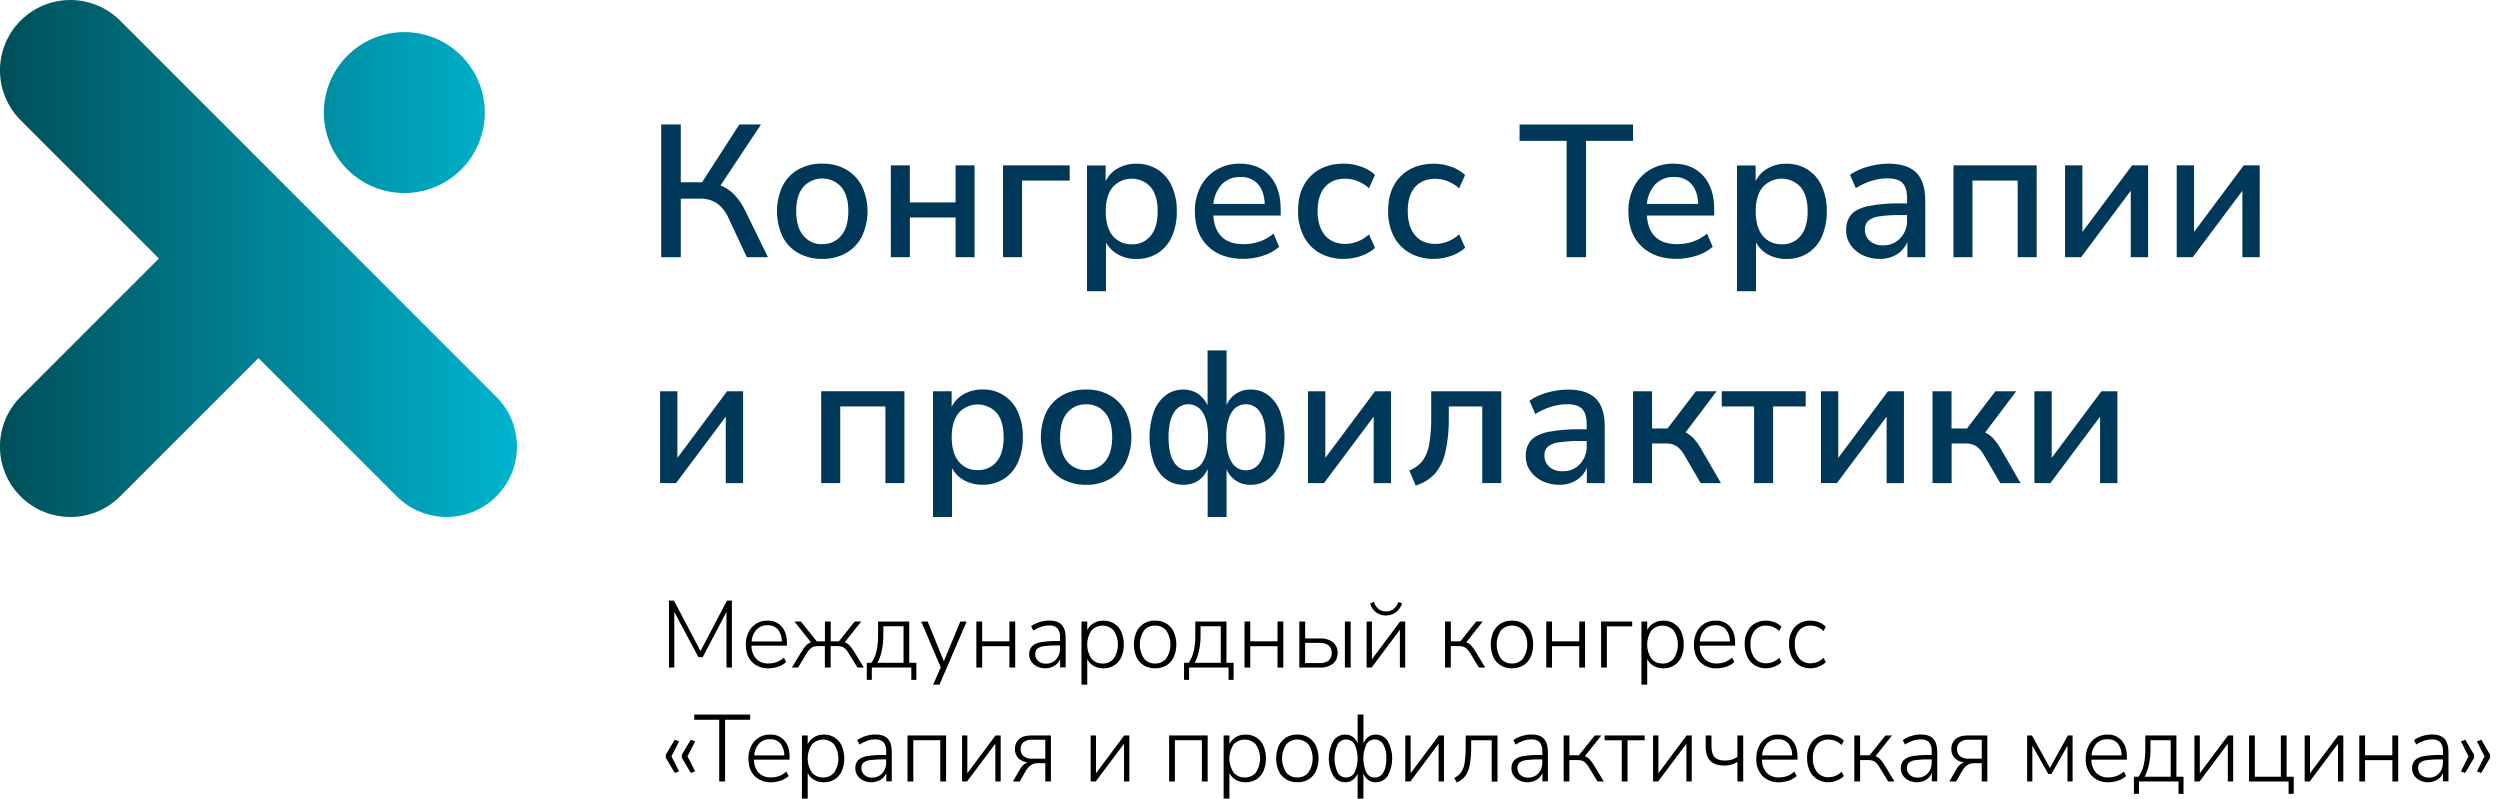 <?xml version="1.0" encoding="UTF-8"?> <svg xmlns="http://www.w3.org/2000/svg" width="144" height="46" viewBox="0 0 144 46" fill="none"><path d="M38.534 38.451V34.596H38.819L40.35 37.499L41.873 34.596H42.157V38.451H41.845V35.247L40.473 37.856H40.23L38.84 35.247V38.446L38.534 38.451Z" fill="black"></path><path d="M44.277 38.495C44.099 38.504 43.922 38.476 43.756 38.413C43.59 38.351 43.439 38.254 43.312 38.13C43.076 37.887 42.959 37.555 42.959 37.132C42.954 36.882 43.008 36.635 43.117 36.41C43.216 36.206 43.372 36.035 43.566 35.917C43.76 35.8 43.984 35.741 44.211 35.748C44.366 35.741 44.52 35.768 44.662 35.829C44.804 35.889 44.931 35.981 45.033 36.098C45.23 36.327 45.328 36.642 45.328 37.043V37.192H43.286C43.279 37.469 43.376 37.739 43.557 37.949C43.65 38.04 43.761 38.111 43.883 38.157C44.005 38.203 44.136 38.222 44.266 38.215C44.423 38.216 44.579 38.19 44.728 38.138C44.884 38.08 45.028 37.992 45.152 37.881L45.283 38.132C45.155 38.252 45.002 38.343 44.835 38.397C44.656 38.461 44.467 38.494 44.277 38.495ZM44.211 36.017C44.091 36.011 43.971 36.03 43.859 36.075C43.747 36.12 43.646 36.188 43.563 36.276C43.402 36.464 43.307 36.7 43.292 36.947H45.033C45.04 36.701 44.963 36.459 44.814 36.263C44.739 36.179 44.646 36.113 44.541 36.07C44.437 36.028 44.324 36.01 44.211 36.017Z" fill="black"></path><path d="M45.612 38.451L46.148 37.565C46.232 37.425 46.329 37.293 46.438 37.171C46.513 37.09 46.607 37.03 46.711 36.996L45.759 35.799H46.128L47.045 36.941H47.516V35.799H47.85V36.941H48.32L49.233 35.799H49.606L48.654 36.996C48.759 37.031 48.854 37.091 48.93 37.171C49.039 37.292 49.136 37.424 49.217 37.565L49.753 38.451H49.389L48.89 37.636C48.837 37.543 48.773 37.457 48.7 37.379C48.642 37.32 48.572 37.276 48.494 37.25C48.404 37.225 48.311 37.213 48.218 37.215H47.846V38.451H47.512V37.215H47.135C47.042 37.213 46.949 37.225 46.859 37.25C46.782 37.276 46.711 37.32 46.654 37.379C46.58 37.457 46.516 37.543 46.463 37.636L45.965 38.451H45.612Z" fill="black"></path><path d="M49.927 39.162V38.177H50.195C50.335 37.973 50.435 37.743 50.488 37.502C50.552 37.204 50.582 36.901 50.578 36.597V35.799H52.372V38.177H52.782V39.162H52.492V38.451H50.217V39.162H49.927ZM50.535 38.177H52.044V36.072H50.88V36.63C50.88 36.916 50.85 37.201 50.79 37.481C50.741 37.724 50.656 37.959 50.539 38.177H50.535Z" fill="black"></path><path d="M53.75 39.435L54.187 38.44L53.06 35.799H53.432L54.367 38.085L55.314 35.799H55.679L54.114 39.435H53.75Z" fill="black"></path><path d="M56.238 38.451V35.799H56.572V36.941H58.142V35.799H58.476V38.451H58.142V37.221H56.572V38.451H56.238Z" fill="black"></path><path d="M60.215 38.495C60.049 38.498 59.886 38.462 59.736 38.391C59.602 38.327 59.487 38.229 59.403 38.107C59.322 37.988 59.279 37.846 59.281 37.702C59.272 37.535 59.325 37.37 59.43 37.239C59.565 37.107 59.739 37.022 59.927 36.996C60.245 36.941 60.567 36.917 60.889 36.924H61.059V36.727C61.076 36.537 61.023 36.348 60.911 36.194C60.849 36.134 60.775 36.088 60.694 36.059C60.613 36.031 60.527 36.02 60.441 36.027C60.284 36.027 60.128 36.051 59.979 36.099C59.818 36.153 59.664 36.228 59.522 36.323L59.391 36.066C59.541 35.962 59.707 35.882 59.883 35.83C60.062 35.774 60.248 35.744 60.436 35.743C60.76 35.743 60.998 35.824 61.15 35.986C61.305 36.15 61.382 36.401 61.382 36.741V38.442H61.064V37.967C60.996 38.126 60.881 38.26 60.734 38.35C60.578 38.447 60.398 38.497 60.215 38.495ZM60.259 38.227C60.404 38.23 60.548 38.191 60.672 38.114C60.791 38.038 60.888 37.931 60.953 37.805C61.024 37.667 61.06 37.513 61.057 37.357V37.177H60.893C60.636 37.172 60.38 37.187 60.125 37.221C59.984 37.232 59.849 37.285 59.738 37.374C59.701 37.414 59.672 37.461 59.653 37.513C59.634 37.564 59.626 37.619 59.629 37.674C59.626 37.749 59.64 37.824 59.67 37.893C59.699 37.962 59.743 38.024 59.799 38.074C59.927 38.181 60.092 38.236 60.259 38.227Z" fill="black"></path><path d="M62.292 39.435V35.799H62.626V36.296C62.706 36.13 62.832 35.991 62.991 35.897C63.162 35.796 63.358 35.745 63.557 35.749C63.776 35.744 63.992 35.803 64.178 35.919C64.358 36.035 64.5 36.2 64.588 36.394C64.781 36.861 64.781 37.386 64.588 37.853C64.501 38.048 64.359 38.214 64.178 38.329C63.992 38.443 63.776 38.501 63.557 38.496C63.359 38.5 63.163 38.451 62.991 38.354C62.832 38.263 62.705 38.125 62.626 37.96V39.437L62.292 39.435ZM63.507 38.22C63.63 38.225 63.752 38.201 63.864 38.151C63.976 38.101 64.075 38.026 64.153 37.932C64.31 37.693 64.394 37.413 64.394 37.127C64.394 36.84 64.31 36.561 64.153 36.321C64.071 36.232 63.971 36.16 63.86 36.111C63.749 36.062 63.629 36.037 63.507 36.037C63.386 36.037 63.266 36.062 63.155 36.111C63.044 36.16 62.944 36.232 62.862 36.321C62.705 36.561 62.621 36.84 62.621 37.127C62.621 37.413 62.705 37.693 62.862 37.932C62.941 38.026 63.04 38.1 63.152 38.149C63.264 38.199 63.385 38.221 63.507 38.216V38.22Z" fill="black"></path><path d="M66.531 38.495C66.305 38.5 66.081 38.443 65.886 38.328C65.701 38.214 65.554 38.049 65.463 37.852C65.363 37.621 65.311 37.373 65.311 37.122C65.311 36.871 65.363 36.623 65.463 36.393C65.555 36.196 65.702 36.031 65.886 35.915C66.081 35.799 66.305 35.74 66.531 35.745C66.76 35.739 66.986 35.798 67.183 35.915C67.367 36.031 67.514 36.197 67.607 36.393C67.706 36.623 67.757 36.872 67.757 37.122C67.757 37.373 67.706 37.621 67.607 37.852C67.515 38.048 67.368 38.214 67.183 38.328C66.986 38.443 66.76 38.501 66.531 38.495ZM66.531 38.216C66.654 38.221 66.776 38.198 66.888 38.148C67 38.098 67.099 38.023 67.177 37.928C67.334 37.689 67.418 37.409 67.418 37.123C67.418 36.837 67.334 36.557 67.177 36.318C67.098 36.224 66.999 36.15 66.887 36.101C66.775 36.051 66.654 36.028 66.531 36.033C66.41 36.028 66.289 36.051 66.177 36.1C66.066 36.15 65.968 36.224 65.89 36.318C65.734 36.557 65.651 36.837 65.651 37.123C65.651 37.409 65.734 37.688 65.89 37.928C65.967 38.023 66.065 38.098 66.177 38.148C66.288 38.198 66.409 38.221 66.531 38.216Z" fill="black"></path><path d="M68.2 39.162V38.177H68.468C68.608 37.973 68.707 37.743 68.76 37.502C68.825 37.205 68.855 36.901 68.85 36.597V35.799H70.644V38.177H71.055V39.162H70.765V38.451H68.491V39.162H68.2ZM68.808 38.177H70.317V36.072H69.152V36.63C69.153 36.916 69.123 37.201 69.062 37.481C69.014 37.724 68.93 37.959 68.813 38.177H68.808Z" fill="black"></path><path d="M71.684 38.451V35.799H72.015V36.941H73.585V35.799H73.919V38.451H73.585V37.221H72.015V38.451H71.684Z" fill="black"></path><path d="M74.841 38.451V35.799H75.176V36.777H76.027C76.297 36.759 76.565 36.835 76.784 36.993C76.872 37.069 76.941 37.164 76.986 37.27C77.031 37.377 77.051 37.493 77.044 37.608C77.05 37.725 77.03 37.841 76.984 37.948C76.939 38.055 76.87 38.151 76.782 38.227C76.565 38.39 76.297 38.469 76.027 38.451H74.841ZM75.174 38.194H76.011C76.193 38.205 76.373 38.155 76.523 38.052C76.586 37.999 76.635 37.931 76.667 37.855C76.698 37.779 76.712 37.697 76.705 37.614C76.712 37.531 76.699 37.448 76.667 37.371C76.636 37.294 76.586 37.225 76.523 37.171C76.373 37.068 76.193 37.018 76.011 37.029H75.176L75.174 38.194ZM77.466 38.451V35.799H77.799V38.451H77.466Z" fill="black"></path><path d="M78.717 38.451V35.799H79.023V37.975L80.644 35.799H80.94V38.451H80.633V36.274L79.004 38.451H78.717ZM79.828 35.453C79.635 35.454 79.446 35.397 79.286 35.289C79.105 35.161 78.976 34.974 78.921 34.76L79.14 34.672C79.189 34.833 79.282 34.976 79.41 35.085C79.53 35.176 79.678 35.223 79.829 35.219C79.977 35.224 80.123 35.182 80.245 35.097C80.38 34.983 80.486 34.839 80.556 34.676L80.764 34.758C80.69 34.979 80.547 35.169 80.356 35.302C80.198 35.401 80.015 35.453 79.828 35.453Z" fill="black"></path><path d="M83.235 38.451V35.799H83.57V36.941H84.117L85.029 35.799H85.407L84.456 36.996C84.56 37.03 84.654 37.09 84.729 37.171C84.837 37.292 84.932 37.424 85.013 37.565L85.549 38.451H85.185L84.693 37.636C84.636 37.544 84.571 37.458 84.498 37.379C84.442 37.32 84.372 37.276 84.295 37.25C84.204 37.224 84.109 37.212 84.014 37.215H83.566V38.451H83.235Z" fill="black"></path><path d="M87.087 38.495C86.861 38.5 86.637 38.443 86.442 38.328C86.257 38.214 86.109 38.048 86.017 37.852C85.918 37.621 85.867 37.373 85.867 37.122C85.867 36.872 85.918 36.623 86.017 36.393C86.11 36.197 86.257 36.031 86.442 35.915C86.636 35.799 86.86 35.74 87.087 35.745C87.316 35.739 87.542 35.798 87.739 35.915C87.923 36.031 88.07 36.196 88.161 36.393C88.261 36.623 88.313 36.871 88.313 37.122C88.313 37.373 88.261 37.621 88.161 37.852C88.07 38.049 87.923 38.214 87.739 38.328C87.541 38.443 87.315 38.501 87.087 38.495ZM87.087 38.216C87.21 38.221 87.331 38.198 87.443 38.148C87.555 38.098 87.654 38.023 87.732 37.928C87.889 37.689 87.973 37.409 87.973 37.123C87.973 36.837 87.889 36.557 87.732 36.318C87.651 36.228 87.551 36.156 87.44 36.107C87.329 36.059 87.21 36.033 87.088 36.033C86.967 36.033 86.847 36.059 86.736 36.107C86.625 36.156 86.526 36.228 86.444 36.318C86.289 36.558 86.207 36.837 86.207 37.123C86.207 37.408 86.289 37.688 86.444 37.928C86.522 38.023 86.62 38.098 86.732 38.148C86.843 38.198 86.965 38.221 87.087 38.216Z" fill="black"></path><path d="M89.065 38.451V35.799H89.396V36.941H90.965V35.799H91.299V38.451H90.965V37.221H89.396V38.451H89.065Z" fill="black"></path><path d="M92.222 38.451V35.799H94.014V36.077H92.556V38.451H92.222Z" fill="black"></path><path d="M94.546 39.435V35.799H94.88V36.296C94.959 36.13 95.086 35.991 95.245 35.897C95.416 35.796 95.612 35.745 95.811 35.749C96.028 35.742 96.241 35.8 96.424 35.915C96.608 36.03 96.753 36.197 96.842 36.394C97.035 36.861 97.035 37.386 96.842 37.853C96.754 38.048 96.612 38.214 96.431 38.329C96.245 38.443 96.029 38.501 95.811 38.496C95.613 38.5 95.417 38.451 95.245 38.354C95.086 38.263 94.958 38.125 94.88 37.96V39.437L94.546 39.435ZM95.761 38.22C95.884 38.225 96.006 38.201 96.118 38.151C96.23 38.101 96.329 38.026 96.407 37.932C96.564 37.693 96.647 37.413 96.647 37.127C96.647 36.84 96.564 36.56 96.407 36.321C96.325 36.232 96.225 36.16 96.114 36.111C96.003 36.062 95.883 36.037 95.761 36.037C95.64 36.037 95.52 36.062 95.409 36.111C95.297 36.16 95.198 36.232 95.116 36.321C94.959 36.56 94.875 36.84 94.875 37.127C94.875 37.413 94.959 37.693 95.116 37.932C95.194 38.025 95.293 38.1 95.405 38.149C95.517 38.198 95.638 38.221 95.76 38.216L95.761 38.22Z" fill="black"></path><path d="M98.888 38.495C98.711 38.504 98.534 38.476 98.367 38.413C98.201 38.351 98.05 38.254 97.923 38.13C97.687 37.887 97.571 37.555 97.571 37.132C97.565 36.882 97.619 36.635 97.729 36.41C97.828 36.206 97.984 36.035 98.178 35.917C98.372 35.8 98.596 35.741 98.823 35.748C98.977 35.739 99.132 35.766 99.275 35.826C99.418 35.886 99.545 35.977 99.648 36.093C99.845 36.322 99.943 36.637 99.943 37.038V37.192H97.904C97.896 37.469 97.992 37.739 98.174 37.949C98.266 38.04 98.378 38.111 98.5 38.157C98.622 38.203 98.752 38.222 98.882 38.215C99.039 38.216 99.196 38.19 99.344 38.138C99.5 38.08 99.644 37.992 99.768 37.881L99.899 38.132C99.771 38.252 99.618 38.343 99.451 38.397C99.27 38.462 99.08 38.495 98.888 38.495ZM98.823 36.017C98.702 36.011 98.582 36.03 98.47 36.075C98.358 36.12 98.257 36.189 98.175 36.276C98.013 36.465 97.918 36.701 97.904 36.949H99.638C99.646 36.702 99.569 36.46 99.419 36.264C99.345 36.181 99.253 36.115 99.149 36.072C99.046 36.029 98.934 36.011 98.823 36.017Z" fill="black"></path><path d="M101.743 38.495C101.509 38.501 101.278 38.441 101.076 38.322C100.888 38.206 100.739 38.037 100.647 37.836C100.542 37.607 100.491 37.358 100.496 37.106C100.476 36.745 100.595 36.391 100.827 36.114C100.944 35.99 101.087 35.894 101.245 35.831C101.403 35.768 101.573 35.74 101.743 35.749C101.906 35.75 102.067 35.781 102.219 35.842C102.367 35.899 102.502 35.986 102.614 36.099L102.482 36.35C102.378 36.246 102.254 36.163 102.118 36.107C102.001 36.061 101.878 36.037 101.753 36.035C101.626 36.026 101.499 36.047 101.381 36.096C101.263 36.144 101.157 36.218 101.072 36.313C100.898 36.539 100.812 36.821 100.829 37.106C100.814 37.395 100.9 37.68 101.072 37.912C101.155 38.011 101.26 38.089 101.378 38.14C101.496 38.19 101.625 38.213 101.753 38.205C101.878 38.203 102.001 38.178 102.118 38.132C102.254 38.077 102.378 37.994 102.482 37.889L102.614 38.141C102.5 38.252 102.365 38.337 102.216 38.392C102.066 38.456 101.906 38.491 101.743 38.495Z" fill="black"></path><path d="M104.297 38.495C104.063 38.501 103.832 38.441 103.631 38.322C103.443 38.206 103.293 38.037 103.201 37.836C103.097 37.607 103.045 37.358 103.05 37.106C103.03 36.745 103.149 36.39 103.382 36.114C103.499 35.99 103.641 35.894 103.799 35.831C103.957 35.768 104.127 35.74 104.297 35.749C104.46 35.75 104.622 35.781 104.773 35.843C104.922 35.899 105.056 35.986 105.167 36.099L105.036 36.35C104.932 36.246 104.808 36.163 104.671 36.107C104.555 36.061 104.432 36.036 104.307 36.035C104.18 36.027 104.053 36.048 103.935 36.096C103.817 36.145 103.712 36.218 103.626 36.313C103.453 36.54 103.366 36.821 103.383 37.106C103.368 37.395 103.454 37.68 103.626 37.912C103.709 38.011 103.814 38.089 103.932 38.139C104.05 38.19 104.178 38.213 104.307 38.205C104.432 38.203 104.555 38.178 104.671 38.132C104.808 38.077 104.932 37.994 105.036 37.889L105.167 38.141C105.054 38.251 104.919 38.337 104.771 38.392C104.621 38.456 104.46 38.491 104.297 38.495Z" fill="black"></path><path d="M38.869 44.522L38.349 43.647V43.478L38.863 42.608L39.114 42.706L38.677 43.565L39.114 44.429L38.869 44.522ZM39.792 44.522L39.274 43.647V43.478L39.786 42.608L40.039 42.706L39.6 43.565L40.039 44.429L39.792 44.522Z" fill="black"></path><path d="M41.427 45.014V41.459H39.989V41.159H43.21V41.459H41.766V45.014H41.427Z" fill="black"></path><path d="M44.425 45.058C44.248 45.067 44.071 45.039 43.904 44.977C43.738 44.914 43.587 44.817 43.46 44.693C43.224 44.45 43.108 44.118 43.108 43.695C43.102 43.445 43.157 43.198 43.266 42.973C43.365 42.769 43.521 42.598 43.715 42.48C43.909 42.363 44.133 42.304 44.36 42.311C44.514 42.303 44.669 42.329 44.812 42.389C44.955 42.449 45.082 42.54 45.185 42.656C45.382 42.885 45.48 43.201 45.48 43.602V43.755H43.429C43.422 44.032 43.518 44.302 43.7 44.512C43.793 44.603 43.904 44.674 44.026 44.72C44.148 44.766 44.278 44.786 44.408 44.778C44.566 44.779 44.722 44.754 44.87 44.702C45.026 44.643 45.17 44.556 45.294 44.444L45.426 44.696C45.297 44.816 45.144 44.906 44.977 44.961C44.8 45.024 44.613 45.057 44.425 45.058ZM44.36 42.581C44.239 42.574 44.119 42.594 44.007 42.638C43.895 42.683 43.794 42.752 43.712 42.84C43.551 43.028 43.455 43.263 43.441 43.511H45.175C45.182 43.264 45.105 43.023 44.956 42.826C44.881 42.742 44.788 42.676 44.684 42.633C44.579 42.591 44.466 42.573 44.354 42.581H44.36Z" fill="black"></path><path d="M46.191 45.998V42.362H46.524V42.859C46.603 42.693 46.73 42.554 46.889 42.461C47.06 42.359 47.256 42.308 47.454 42.312C47.673 42.307 47.889 42.366 48.075 42.482C48.255 42.598 48.398 42.763 48.486 42.958C48.679 43.425 48.679 43.949 48.486 44.416C48.399 44.612 48.256 44.777 48.075 44.892C47.889 45.007 47.673 45.065 47.454 45.059C47.256 45.064 47.061 45.014 46.889 44.917C46.73 44.826 46.603 44.689 46.524 44.523V46L46.191 45.998ZM47.407 44.783C47.529 44.788 47.651 44.764 47.763 44.715C47.875 44.665 47.974 44.589 48.052 44.495C48.209 44.256 48.293 43.976 48.293 43.69C48.293 43.404 48.209 43.124 48.052 42.885C47.97 42.795 47.871 42.723 47.76 42.674C47.648 42.625 47.528 42.6 47.407 42.6C47.285 42.6 47.165 42.625 47.054 42.674C46.943 42.723 46.843 42.795 46.761 42.885C46.604 43.124 46.521 43.404 46.521 43.69C46.521 43.976 46.604 44.256 46.761 44.495C46.84 44.589 46.939 44.663 47.05 44.712C47.162 44.762 47.284 44.785 47.406 44.779L47.407 44.783Z" fill="black"></path><path d="M50.2 45.058C50.035 45.061 49.872 45.026 49.723 44.954C49.588 44.891 49.473 44.792 49.388 44.67C49.307 44.551 49.265 44.409 49.267 44.265C49.257 44.098 49.309 43.933 49.414 43.802C49.55 43.67 49.724 43.585 49.912 43.559C50.23 43.505 50.552 43.481 50.875 43.487H51.044V43.291C51.06 43.101 51.008 42.911 50.897 42.757C50.835 42.697 50.761 42.651 50.68 42.623C50.599 42.594 50.512 42.583 50.426 42.59C50.27 42.59 50.114 42.614 49.965 42.662C49.803 42.716 49.649 42.791 49.508 42.886L49.376 42.629C49.527 42.525 49.693 42.445 49.868 42.394C50.047 42.337 50.233 42.307 50.42 42.306C50.744 42.306 50.983 42.387 51.135 42.549C51.287 42.711 51.365 42.963 51.367 43.304V45.005H51.05V44.53C50.981 44.689 50.866 44.822 50.719 44.913C50.563 45.009 50.383 45.059 50.2 45.058ZM50.245 44.79C50.391 44.793 50.534 44.754 50.657 44.677C50.777 44.602 50.875 44.495 50.939 44.369C51.01 44.23 51.046 44.076 51.042 43.92V43.74H50.879C50.622 43.736 50.365 43.751 50.11 43.784C49.969 43.795 49.835 43.848 49.725 43.937C49.687 43.977 49.658 44.024 49.639 44.076C49.621 44.128 49.613 44.182 49.616 44.237C49.613 44.312 49.627 44.387 49.656 44.456C49.685 44.525 49.729 44.587 49.785 44.637C49.913 44.745 50.078 44.8 50.245 44.79Z" fill="black"></path><path d="M52.273 45.014V42.362H54.494V45.014H54.16V42.635H52.606V45.014H52.273Z" fill="black"></path><path d="M55.413 45.014V42.362H55.719V44.539L57.343 42.362H57.639V45.014H57.332V42.837L55.702 45.014H55.413Z" fill="black"></path><path d="M58.345 45.014L58.76 44.292C58.852 44.117 59.004 43.982 59.187 43.909C58.985 43.893 58.796 43.807 58.651 43.666C58.52 43.524 58.451 43.336 58.459 43.144C58.455 43.038 58.474 42.932 58.514 42.834C58.555 42.736 58.617 42.649 58.695 42.577C58.851 42.434 59.088 42.362 59.406 42.362H60.532V45.014H60.209V43.959H59.778C59.631 43.954 59.487 43.997 59.367 44.081C59.259 44.16 59.168 44.26 59.099 44.376L58.735 45.015L58.345 45.014ZM59.465 43.701H60.209V42.608H59.465C59.282 42.592 59.1 42.644 58.951 42.752C58.896 42.802 58.853 42.863 58.825 42.932C58.796 43 58.783 43.074 58.787 43.148C58.783 43.223 58.796 43.298 58.824 43.368C58.852 43.437 58.896 43.5 58.951 43.551C59.099 43.662 59.281 43.715 59.465 43.701Z" fill="black"></path><path d="M62.823 45.014V42.362H63.13V44.539L64.754 42.362H65.05V45.014H64.744V42.837L63.114 45.014H62.823Z" fill="black"></path><path d="M67.341 45.014V42.362H69.561V45.014H69.228V42.635H67.675V45.014H67.341Z" fill="black"></path><path d="M70.481 45.998V42.362H70.815V42.859C70.894 42.693 71.021 42.554 71.179 42.46C71.351 42.359 71.547 42.308 71.746 42.312C71.962 42.306 72.175 42.364 72.359 42.478C72.543 42.593 72.688 42.76 72.776 42.958C72.969 43.425 72.969 43.949 72.776 44.416C72.689 44.611 72.547 44.777 72.367 44.892C72.18 45.007 71.964 45.064 71.746 45.059C71.548 45.063 71.352 45.014 71.179 44.917C71.02 44.826 70.893 44.689 70.815 44.523V46L70.481 45.998ZM71.696 44.783C71.818 44.788 71.94 44.764 72.052 44.715C72.164 44.664 72.263 44.589 72.341 44.495C72.498 44.256 72.582 43.976 72.582 43.69C72.582 43.404 72.498 43.124 72.341 42.885C72.259 42.795 72.16 42.723 72.049 42.674C71.938 42.625 71.817 42.6 71.696 42.6C71.574 42.6 71.454 42.625 71.343 42.674C71.232 42.723 71.132 42.795 71.05 42.885C70.893 43.124 70.81 43.404 70.81 43.69C70.81 43.976 70.893 44.256 71.05 44.495C71.129 44.589 71.228 44.663 71.34 44.712C71.451 44.761 71.573 44.785 71.695 44.779L71.696 44.783Z" fill="black"></path><path d="M74.725 45.058C74.498 45.063 74.275 45.006 74.079 44.891C73.894 44.777 73.747 44.612 73.655 44.415C73.556 44.184 73.505 43.936 73.505 43.686C73.505 43.435 73.556 43.187 73.655 42.956C73.748 42.76 73.895 42.594 74.079 42.479C74.274 42.362 74.498 42.303 74.725 42.309C74.954 42.303 75.179 42.362 75.376 42.479C75.56 42.594 75.707 42.76 75.799 42.956C75.899 43.186 75.951 43.435 75.951 43.686C75.951 43.937 75.899 44.185 75.799 44.415C75.708 44.612 75.561 44.778 75.376 44.891C75.179 45.007 74.953 45.064 74.725 45.058ZM74.725 44.779C74.847 44.784 74.969 44.761 75.081 44.711C75.193 44.661 75.292 44.586 75.37 44.491C75.527 44.252 75.611 43.972 75.611 43.686C75.611 43.4 75.527 43.12 75.37 42.881C75.288 42.791 75.189 42.72 75.078 42.671C74.967 42.622 74.847 42.596 74.726 42.596C74.605 42.596 74.485 42.622 74.374 42.671C74.263 42.72 74.163 42.791 74.082 42.881C73.927 43.121 73.845 43.401 73.845 43.686C73.845 43.972 73.927 44.251 74.082 44.491C74.159 44.586 74.258 44.661 74.369 44.711C74.481 44.761 74.603 44.784 74.725 44.779Z" fill="black"></path><path d="M78.199 45.998V44.555C78.142 44.702 78.046 44.831 77.919 44.926C77.791 45.016 77.638 45.062 77.482 45.058C77.345 45.059 77.21 45.026 77.09 44.961C76.97 44.896 76.868 44.801 76.795 44.686C76.626 44.379 76.537 44.035 76.537 43.685C76.537 43.335 76.626 42.99 76.795 42.684C76.868 42.568 76.97 42.473 77.091 42.408C77.211 42.343 77.347 42.31 77.484 42.312C77.641 42.308 77.796 42.355 77.924 42.446C78.052 42.542 78.148 42.675 78.201 42.826V41.159H78.534V42.821C78.591 42.673 78.688 42.543 78.814 42.446C78.939 42.355 79.091 42.308 79.245 42.312C79.382 42.31 79.518 42.343 79.638 42.408C79.759 42.473 79.861 42.568 79.934 42.684C80.103 42.991 80.191 43.335 80.191 43.685C80.191 44.035 80.103 44.379 79.934 44.686C79.861 44.802 79.759 44.898 79.638 44.963C79.516 45.028 79.38 45.061 79.243 45.058C79.088 45.062 78.937 45.016 78.811 44.926C78.685 44.831 78.588 44.702 78.532 44.555V45.998H78.199ZM77.536 44.783C77.635 44.784 77.732 44.758 77.818 44.709C77.903 44.659 77.974 44.587 78.022 44.501C78.139 44.246 78.2 43.969 78.2 43.688C78.2 43.407 78.139 43.13 78.022 42.875C77.973 42.789 77.903 42.718 77.817 42.669C77.732 42.619 77.635 42.593 77.536 42.593C77.438 42.593 77.341 42.619 77.255 42.669C77.17 42.718 77.099 42.789 77.05 42.875C76.931 43.129 76.869 43.407 76.869 43.688C76.869 43.969 76.931 44.247 77.05 44.501C77.098 44.588 77.169 44.659 77.254 44.709C77.34 44.759 77.437 44.785 77.536 44.784V44.783ZM79.188 44.783C79.287 44.784 79.384 44.758 79.47 44.708C79.555 44.659 79.626 44.587 79.674 44.501C79.795 44.314 79.855 44.042 79.854 43.684C79.871 43.403 79.808 43.123 79.674 42.875C79.626 42.788 79.555 42.716 79.47 42.666C79.385 42.616 79.287 42.59 79.188 42.59C79.089 42.589 78.991 42.615 78.905 42.665C78.82 42.715 78.749 42.788 78.702 42.875C78.587 43.13 78.527 43.408 78.527 43.688C78.527 43.968 78.587 44.245 78.702 44.501C78.749 44.588 78.819 44.66 78.905 44.71C78.99 44.76 79.088 44.786 79.187 44.784L79.188 44.783Z" fill="black"></path><path d="M80.944 45.014V42.362H81.253V44.539L82.877 42.362H83.172V45.014H82.866V42.837L81.236 45.014H80.944Z" fill="black"></path><path d="M83.903 45.069L83.761 44.806C83.92 44.735 84.059 44.624 84.163 44.484C84.272 44.315 84.341 44.123 84.365 43.922C84.409 43.608 84.428 43.292 84.423 42.974V42.367H86.255V45.019H85.922V42.64H84.74V42.99C84.746 43.345 84.72 43.699 84.66 44.049C84.624 44.284 84.534 44.507 84.398 44.702C84.268 44.866 84.097 44.992 83.903 45.069Z" fill="black"></path><path d="M87.993 45.058C87.828 45.061 87.664 45.025 87.514 44.954C87.38 44.89 87.266 44.792 87.181 44.67C87.1 44.551 87.058 44.41 87.06 44.265C87.05 44.098 87.102 43.933 87.207 43.802C87.343 43.67 87.517 43.585 87.705 43.559C88.023 43.505 88.345 43.481 88.668 43.487H88.837V43.291C88.853 43.101 88.801 42.911 88.69 42.757C88.628 42.697 88.554 42.651 88.473 42.623C88.391 42.594 88.305 42.583 88.219 42.59C88.062 42.59 87.906 42.614 87.756 42.662C87.595 42.716 87.442 42.791 87.3 42.886L87.169 42.629C87.32 42.525 87.486 42.445 87.661 42.394C87.84 42.337 88.026 42.307 88.213 42.306C88.537 42.306 88.775 42.387 88.927 42.549C89.078 42.711 89.156 42.963 89.16 43.304V45.005H88.843V44.53C88.774 44.689 88.658 44.822 88.511 44.913C88.356 45.01 88.176 45.06 87.993 45.058ZM88.037 44.79C88.183 44.793 88.326 44.754 88.45 44.677C88.57 44.601 88.667 44.495 88.732 44.369C88.803 44.23 88.838 44.076 88.835 43.92V43.74H88.667C88.41 43.736 88.153 43.75 87.898 43.784C87.757 43.795 87.623 43.848 87.513 43.937C87.475 43.977 87.446 44.024 87.428 44.076C87.409 44.128 87.401 44.182 87.404 44.237C87.401 44.312 87.415 44.387 87.444 44.456C87.473 44.525 87.517 44.587 87.573 44.637C87.702 44.746 87.868 44.801 88.037 44.79Z" fill="black"></path><path d="M90.066 45.014V42.362H90.399V43.504H90.946L91.86 42.362H92.237L91.285 43.559C91.39 43.593 91.484 43.654 91.559 43.734C91.667 43.856 91.762 43.987 91.843 44.128L92.379 45.014H92.015L91.522 44.2C91.467 44.107 91.401 44.021 91.328 43.942C91.272 43.883 91.203 43.839 91.126 43.813C91.034 43.788 90.939 43.776 90.844 43.778H90.396V45.014H90.066Z" fill="black"></path><path d="M93.413 45.014V42.64H92.424V42.362H94.733V42.64H93.747V45.014H93.413Z" fill="black"></path><path d="M95.218 45.014V42.362H95.524V44.539L97.149 42.362H97.444V45.014H97.138V42.837L95.508 45.014H95.218Z" fill="black"></path><path d="M100.075 45.014V43.887C99.853 44.029 99.594 44.101 99.331 44.095C98.966 44.095 98.691 44.008 98.514 43.83C98.338 43.653 98.248 43.384 98.248 43.023V42.362H98.582V43.007C98.582 43.284 98.644 43.487 98.768 43.615C98.892 43.743 99.089 43.807 99.359 43.807C99.489 43.809 99.619 43.792 99.744 43.757C99.863 43.721 99.974 43.666 100.075 43.593V42.363H100.409V45.015L100.075 45.014Z" fill="black"></path><path d="M102.481 45.058C102.303 45.067 102.126 45.039 101.96 44.977C101.794 44.914 101.643 44.817 101.516 44.693C101.394 44.558 101.3 44.401 101.24 44.229C101.179 44.058 101.153 43.877 101.163 43.695C101.158 43.446 101.212 43.198 101.321 42.973C101.421 42.769 101.577 42.598 101.771 42.481C101.965 42.363 102.188 42.304 102.415 42.311C102.57 42.303 102.724 42.329 102.867 42.389C103.01 42.449 103.138 42.54 103.24 42.656C103.437 42.885 103.536 43.201 103.536 43.602V43.755H101.491C101.483 44.032 101.58 44.303 101.762 44.512C101.855 44.603 101.966 44.674 102.088 44.72C102.21 44.766 102.34 44.786 102.47 44.778C102.627 44.779 102.784 44.753 102.933 44.702C103.089 44.643 103.232 44.556 103.356 44.444L103.487 44.696C103.359 44.816 103.206 44.906 103.039 44.961C102.86 45.025 102.671 45.057 102.481 45.058ZM102.415 42.581C102.295 42.574 102.174 42.594 102.063 42.639C101.951 42.683 101.85 42.752 101.767 42.84C101.606 43.028 101.511 43.263 101.496 43.511H103.231C103.239 43.264 103.161 43.022 103.012 42.826C102.938 42.743 102.845 42.677 102.742 42.635C102.638 42.592 102.527 42.574 102.415 42.581Z" fill="black"></path><path d="M105.336 45.058C105.102 45.065 104.87 45.005 104.669 44.885C104.481 44.769 104.332 44.6 104.24 44.399C104.136 44.17 104.084 43.921 104.089 43.67C104.069 43.309 104.188 42.953 104.421 42.677C104.538 42.553 104.68 42.457 104.838 42.394C104.996 42.331 105.166 42.303 105.336 42.312C105.499 42.313 105.661 42.345 105.813 42.406C105.961 42.462 106.095 42.549 106.206 42.662L106.075 42.914C105.971 42.809 105.847 42.726 105.71 42.671C105.594 42.624 105.471 42.6 105.346 42.598C105.219 42.59 105.092 42.611 104.974 42.66C104.856 42.708 104.751 42.782 104.665 42.876C104.492 43.103 104.405 43.385 104.422 43.67C104.407 43.958 104.493 44.243 104.665 44.476C104.748 44.574 104.853 44.652 104.971 44.703C105.089 44.754 105.217 44.776 105.346 44.768C105.471 44.766 105.594 44.742 105.71 44.696C105.847 44.64 105.971 44.557 106.075 44.453L106.206 44.704C106.093 44.815 105.958 44.9 105.81 44.956C105.66 45.019 105.499 45.054 105.336 45.058Z" fill="black"></path><path d="M106.809 45.014V42.362H107.142V43.504H107.689L108.603 42.362H108.979L108.028 43.559C108.132 43.593 108.226 43.654 108.301 43.734C108.409 43.856 108.504 43.987 108.586 44.128L109.122 45.014H108.757L108.265 44.2C108.209 44.108 108.144 44.021 108.071 43.942C108.015 43.883 107.946 43.839 107.868 43.813C107.777 43.788 107.682 43.776 107.586 43.778H107.142V45.014H106.809Z" fill="black"></path><path d="M110.423 45.058C110.258 45.061 110.094 45.026 109.945 44.954C109.811 44.891 109.696 44.792 109.611 44.67C109.53 44.551 109.488 44.409 109.489 44.265C109.48 44.098 109.532 43.933 109.637 43.802C109.773 43.67 109.947 43.585 110.135 43.559C110.453 43.505 110.775 43.481 111.097 43.487H111.266V43.291C111.283 43.101 111.231 42.911 111.119 42.757C111.057 42.697 110.983 42.651 110.902 42.623C110.821 42.594 110.735 42.583 110.649 42.59C110.492 42.59 110.336 42.614 110.186 42.662C110.025 42.716 109.871 42.791 109.73 42.886L109.599 42.629C109.747 42.526 109.912 42.446 110.085 42.394C110.264 42.337 110.45 42.307 110.637 42.306C110.961 42.306 111.199 42.387 111.351 42.549C111.504 42.711 111.581 42.963 111.584 43.304V45.005H111.274V44.53C111.205 44.689 111.09 44.822 110.943 44.913C110.787 45.009 110.606 45.06 110.423 45.058ZM110.467 44.79C110.612 44.794 110.756 44.754 110.88 44.677C111 44.602 111.097 44.495 111.162 44.369C111.233 44.23 111.268 44.076 111.265 43.92V43.74H111.101C110.844 43.736 110.588 43.751 110.333 43.784C110.192 43.795 110.058 43.848 109.948 43.937C109.91 43.977 109.881 44.024 109.862 44.076C109.843 44.128 109.835 44.182 109.838 44.237C109.836 44.312 109.849 44.387 109.879 44.456C109.908 44.525 109.952 44.587 110.007 44.637C110.135 44.745 110.3 44.799 110.467 44.79Z" fill="black"></path><path d="M112.282 45.014L112.698 44.292C112.79 44.117 112.941 43.982 113.125 43.909C112.923 43.893 112.733 43.807 112.589 43.666C112.458 43.524 112.39 43.336 112.398 43.144C112.393 43.038 112.412 42.932 112.453 42.834C112.493 42.737 112.554 42.649 112.632 42.577C112.789 42.434 113.026 42.362 113.343 42.362H114.47V45.014H114.148V43.959H113.715C113.569 43.954 113.425 43.997 113.306 44.081C113.197 44.16 113.106 44.26 113.037 44.376L112.672 45.015L112.282 45.014ZM113.404 43.701H114.148V42.608H113.404C113.221 42.592 113.038 42.644 112.89 42.752C112.835 42.802 112.792 42.863 112.763 42.932C112.735 43 112.722 43.074 112.726 43.148C112.722 43.223 112.734 43.298 112.763 43.368C112.791 43.437 112.835 43.5 112.89 43.551C113.037 43.662 113.22 43.715 113.404 43.701Z" fill="black"></path><path d="M116.763 45.014V42.362H117.041L118.075 44.233L119.108 42.362H119.382V45.014H119.087V42.948L118.163 44.583H117.982L117.063 42.948V45.014H116.763Z" fill="black"></path><path d="M121.456 45.058C121.278 45.067 121.101 45.039 120.934 44.977C120.768 44.914 120.616 44.817 120.489 44.693C120.368 44.558 120.274 44.401 120.213 44.23C120.153 44.058 120.127 43.877 120.137 43.695C120.132 43.445 120.186 43.198 120.296 42.973C120.395 42.77 120.55 42.599 120.742 42.482C120.935 42.365 121.158 42.305 121.384 42.311C121.54 42.303 121.695 42.33 121.839 42.391C121.982 42.451 122.11 42.544 122.213 42.661C122.41 42.89 122.508 43.206 122.508 43.607V43.755H120.465C120.457 44.032 120.554 44.303 120.736 44.512C120.829 44.603 120.94 44.674 121.062 44.72C121.184 44.766 121.315 44.786 121.445 44.778C121.602 44.779 121.758 44.753 121.907 44.702C122.063 44.643 122.207 44.556 122.331 44.444L122.462 44.696C122.334 44.816 122.181 44.906 122.013 44.961C121.834 45.025 121.646 45.058 121.456 45.058ZM121.39 42.581C121.269 42.574 121.149 42.594 121.037 42.639C120.925 42.683 120.824 42.752 120.741 42.84C120.58 43.028 120.486 43.264 120.471 43.511H122.204C122.212 43.264 122.135 43.023 121.986 42.826C121.912 42.742 121.82 42.677 121.716 42.634C121.613 42.592 121.501 42.573 121.39 42.581Z" fill="black"></path><path d="M122.915 45.725V44.74H123.185C123.324 44.536 123.423 44.306 123.477 44.065C123.542 43.768 123.572 43.464 123.568 43.16V42.362H125.36V44.74H125.77V45.725H125.481V45.014H123.206V45.725H122.915ZM123.523 44.74H125.032V42.635H123.868V43.193C123.869 43.479 123.838 43.765 123.777 44.044C123.729 44.287 123.645 44.522 123.528 44.74H123.523Z" fill="black"></path><path d="M126.399 45.014V42.362H126.709V44.539L128.334 42.362H128.63V45.014H128.323V42.837L126.694 45.014H126.399Z" fill="black"></path><path d="M131.824 45.725V45.014H129.544V42.362H129.878V44.74H131.377V42.362H131.71V44.74H132.119V45.725H131.824Z" fill="black"></path><path d="M132.749 45.014V42.362H133.055V44.539L134.68 42.362H134.974V45.014H134.669V42.837L133.04 45.014H132.749Z" fill="black"></path><path d="M135.895 45.014V42.362H136.228V43.504H137.798V42.362H138.135V45.014H137.802V43.784H136.228V45.014H135.895Z" fill="black"></path><path d="M139.87 45.058C139.705 45.061 139.541 45.025 139.391 44.954C139.257 44.89 139.142 44.792 139.058 44.67C138.977 44.551 138.934 44.41 138.937 44.265C138.927 44.098 138.98 43.933 139.085 43.802C139.22 43.67 139.395 43.585 139.582 43.559C139.9 43.505 140.223 43.481 140.546 43.487H140.715V43.291C140.731 43.101 140.679 42.912 140.568 42.757C140.505 42.697 140.431 42.652 140.35 42.623C140.269 42.594 140.182 42.583 140.096 42.59C139.939 42.59 139.784 42.614 139.634 42.662C139.473 42.716 139.32 42.791 139.179 42.886L139.047 42.629C139.196 42.525 139.36 42.445 139.533 42.394C139.712 42.337 139.898 42.307 140.085 42.306C140.409 42.306 140.647 42.387 140.799 42.549C140.95 42.711 141.028 42.963 141.032 43.304V45.005H140.714V44.53C140.646 44.689 140.53 44.823 140.383 44.913C140.229 45.009 140.051 45.059 139.87 45.058ZM139.914 44.79C140.06 44.793 140.203 44.754 140.327 44.677C140.447 44.601 140.544 44.495 140.609 44.369C140.679 44.23 140.715 44.076 140.712 43.92V43.74H140.548C140.292 43.736 140.035 43.75 139.78 43.784C139.639 43.795 139.505 43.848 139.395 43.937C139.357 43.977 139.327 44.024 139.308 44.076C139.289 44.127 139.281 44.182 139.284 44.237C139.282 44.312 139.296 44.387 139.325 44.456C139.354 44.525 139.399 44.587 139.454 44.637C139.583 44.745 139.747 44.799 139.914 44.79Z" fill="black"></path><path d="M141.992 44.522L141.749 44.429L142.187 43.565L141.749 42.706L142.002 42.608L142.51 43.478V43.647L141.992 44.522ZM142.916 44.522L142.673 44.429L143.11 43.565L142.673 42.706L142.924 42.608L143.432 43.478V43.647L142.916 44.522Z" fill="black"></path><path d="M38.085 14.815V7.171H39.213V10.5H40.438L42.586 7.171H43.833L41.502 10.683C41.805 10.801 42.079 10.984 42.304 11.221C42.553 11.49 42.762 11.795 42.921 12.126L44.234 14.815H43.018L41.977 12.592C41.831 12.242 41.595 11.937 41.294 11.708C41.006 11.524 40.67 11.431 40.329 11.443H39.213V14.815H38.085Z" fill="#00385A"></path><path d="M47.367 14.912C46.883 14.924 46.404 14.809 45.979 14.576C45.591 14.355 45.277 14.025 45.074 13.627C44.863 13.17 44.754 12.672 44.754 12.169C44.754 11.665 44.863 11.168 45.074 10.71C45.277 10.312 45.591 9.982 45.979 9.761C46.404 9.528 46.883 9.412 47.367 9.424C47.844 9.414 48.316 9.53 48.733 9.761C49.122 9.983 49.438 10.313 49.644 10.71C49.858 11.166 49.97 11.664 49.97 12.169C49.97 12.673 49.858 13.171 49.644 13.627C49.438 14.025 49.122 14.354 48.733 14.576C48.316 14.807 47.844 14.923 47.367 14.912ZM47.367 14.061C47.573 14.068 47.778 14.028 47.966 13.944C48.154 13.859 48.32 13.733 48.452 13.575C48.726 13.251 48.864 12.781 48.864 12.165C48.864 11.549 48.726 11.081 48.452 10.761C48.313 10.609 48.145 10.488 47.958 10.405C47.77 10.322 47.567 10.279 47.362 10.279C47.157 10.279 46.954 10.322 46.766 10.405C46.578 10.488 46.41 10.609 46.272 10.761C45.998 11.085 45.86 11.553 45.86 12.165C45.86 12.777 45.998 13.247 46.272 13.575C46.405 13.735 46.573 13.863 46.763 13.948C46.952 14.034 47.159 14.074 47.367 14.067V14.061Z" fill="#00385A"></path><path d="M51.313 14.815V9.524H52.407V11.659H55.042V9.524H56.136V14.815H55.042V12.527H52.409V14.815H51.313Z" fill="#00385A"></path><path d="M57.775 14.815V9.524H61.614V10.402H58.87V14.815H57.775Z" fill="#00385A"></path><path d="M62.61 16.773V9.53H63.685V10.429C63.838 10.122 64.08 9.868 64.379 9.7C64.706 9.516 65.076 9.422 65.452 9.429C65.886 9.42 66.313 9.537 66.682 9.766C67.039 9.997 67.322 10.326 67.495 10.715C67.697 11.174 67.796 11.672 67.783 12.174C67.796 12.677 67.697 13.177 67.495 13.638C67.324 14.028 67.041 14.357 66.682 14.586C66.312 14.812 65.885 14.927 65.452 14.917C65.087 14.923 64.727 14.836 64.406 14.663C64.109 14.503 63.865 14.26 63.705 13.963V16.773H62.61ZM65.181 14.073C65.388 14.082 65.595 14.043 65.785 13.959C65.975 13.874 66.142 13.747 66.275 13.587C66.546 13.263 66.681 12.793 66.682 12.177C66.683 11.561 66.547 11.093 66.275 10.773C66.137 10.621 65.969 10.5 65.781 10.417C65.593 10.334 65.39 10.291 65.185 10.291C64.98 10.291 64.777 10.334 64.589 10.417C64.402 10.5 64.234 10.621 64.096 10.773C63.824 11.098 63.689 11.565 63.69 12.177C63.691 12.789 63.826 13.259 64.096 13.587C64.228 13.745 64.394 13.87 64.582 13.953C64.771 14.036 64.975 14.075 65.181 14.067V14.073Z" fill="#00385A"></path><path d="M71.622 14.912C70.754 14.912 70.071 14.669 69.573 14.182C69.074 13.696 68.825 13.03 68.824 12.182C68.814 11.684 68.927 11.19 69.154 10.746C69.362 10.342 69.68 10.005 70.071 9.774C70.479 9.538 70.944 9.418 71.415 9.427C72.144 9.427 72.719 9.66 73.139 10.127C73.558 10.593 73.768 11.235 73.768 12.051V12.415H69.886C69.967 13.514 70.549 14.063 71.632 14.063C71.935 14.063 72.237 14.016 72.526 13.922C72.83 13.822 73.112 13.663 73.356 13.456L73.681 14.215C73.413 14.448 73.099 14.622 72.759 14.725C72.392 14.847 72.008 14.91 71.622 14.912ZM71.459 10.196C71.259 10.186 71.058 10.219 70.872 10.291C70.685 10.364 70.515 10.476 70.375 10.619C70.094 10.932 69.924 11.328 69.889 11.747H72.849C72.827 11.254 72.697 10.873 72.458 10.602C72.332 10.464 72.177 10.357 72.004 10.286C71.831 10.216 71.645 10.185 71.459 10.196Z" fill="#00385A"></path><path d="M77.411 14.912C76.921 14.925 76.437 14.807 76.007 14.572C75.615 14.345 75.297 14.01 75.091 13.606C74.865 13.15 74.754 12.646 74.767 12.137C74.767 11.298 75.005 10.637 75.481 10.152C75.958 9.668 76.601 9.425 77.411 9.423C77.748 9.424 78.082 9.483 78.398 9.597C78.697 9.696 78.971 9.859 79.2 10.074L78.854 10.844C78.661 10.662 78.434 10.521 78.187 10.427C77.968 10.34 77.734 10.294 77.499 10.291C76.984 10.291 76.588 10.453 76.311 10.777C76.034 11.101 75.895 11.56 75.893 12.154C75.893 12.746 76.033 13.211 76.311 13.547C76.59 13.883 76.986 14.051 77.499 14.051C77.734 14.048 77.968 14.002 78.187 13.915C78.435 13.822 78.661 13.68 78.854 13.498L79.2 14.279C78.967 14.488 78.692 14.647 78.393 14.745C78.078 14.856 77.746 14.912 77.411 14.912Z" fill="#00385A"></path><path d="M82.604 14.912C82.114 14.925 81.629 14.807 81.2 14.572C80.807 14.347 80.488 14.014 80.28 13.613C80.054 13.156 79.942 12.652 79.954 12.143C79.954 11.304 80.193 10.643 80.67 10.158C81.147 9.674 81.79 9.431 82.6 9.429C82.936 9.43 83.27 9.489 83.587 9.603C83.886 9.702 84.159 9.865 84.389 10.081L84.043 10.85C83.85 10.669 83.623 10.527 83.375 10.433C83.156 10.347 82.923 10.3 82.688 10.297C82.174 10.297 81.778 10.459 81.5 10.783C81.222 11.107 81.084 11.564 81.086 12.154C81.086 12.746 81.225 13.211 81.504 13.547C81.782 13.883 82.178 14.051 82.691 14.051C82.927 14.048 83.16 14.002 83.379 13.915C83.628 13.82 83.855 13.675 84.047 13.491L84.394 14.271C84.16 14.481 83.885 14.64 83.587 14.738C83.271 14.851 82.939 14.91 82.604 14.912Z" fill="#00385A"></path><path d="M90.238 14.815V8.114H87.527V7.171H94.065V8.114H91.355V14.815H90.238Z" fill="#00385A"></path><path d="M96.591 14.912C95.724 14.912 95.041 14.669 94.542 14.182C94.044 13.696 93.794 13.03 93.794 12.182C93.784 11.684 93.897 11.19 94.124 10.746C94.332 10.343 94.65 10.006 95.041 9.774C95.449 9.538 95.913 9.418 96.385 9.427C97.114 9.427 97.689 9.66 98.109 10.127C98.53 10.593 98.74 11.235 98.738 12.051V12.415H94.857C94.938 13.514 95.52 14.063 96.602 14.063C96.906 14.063 97.208 14.016 97.497 13.922C97.801 13.822 98.082 13.663 98.326 13.456L98.652 14.215C98.384 14.448 98.07 14.622 97.73 14.725C97.363 14.847 96.979 14.91 96.591 14.912ZM96.429 10.196C96.228 10.186 96.028 10.219 95.841 10.291C95.654 10.364 95.485 10.476 95.344 10.619C95.064 10.932 94.893 11.328 94.858 11.747H97.818C97.796 11.254 97.666 10.873 97.428 10.602C97.302 10.464 97.147 10.357 96.974 10.287C96.801 10.216 96.615 10.185 96.429 10.196Z" fill="#00385A"></path><path d="M100.051 16.773V9.53H101.124V10.429C101.277 10.123 101.519 9.869 101.818 9.7C102.145 9.516 102.516 9.422 102.891 9.429C103.325 9.42 103.753 9.537 104.121 9.766C104.478 9.997 104.761 10.326 104.934 10.715C105.137 11.174 105.235 11.672 105.222 12.174C105.235 12.677 105.136 13.177 104.934 13.638C104.763 14.028 104.48 14.357 104.121 14.586C103.752 14.812 103.324 14.927 102.891 14.917C102.526 14.923 102.166 14.836 101.845 14.663C101.548 14.503 101.305 14.26 101.146 13.963V16.773H100.051ZM102.62 14.073C102.828 14.082 103.034 14.043 103.224 13.959C103.414 13.874 103.582 13.747 103.714 13.587C103.985 13.263 104.121 12.793 104.121 12.177C104.121 11.561 103.985 11.093 103.714 10.773C103.576 10.621 103.408 10.5 103.22 10.417C103.033 10.334 102.83 10.291 102.624 10.291C102.419 10.291 102.216 10.334 102.029 10.417C101.841 10.5 101.673 10.621 101.535 10.773C101.263 11.098 101.128 11.565 101.129 12.177C101.13 12.789 101.265 13.259 101.535 13.587C101.667 13.745 101.834 13.87 102.022 13.953C102.21 14.036 102.415 14.075 102.62 14.067V14.073Z" fill="#00385A"></path><path d="M108.269 14.912C107.928 14.918 107.59 14.844 107.282 14.695C107.006 14.562 106.769 14.361 106.593 14.11C106.424 13.865 106.335 13.573 106.339 13.276C106.32 12.942 106.426 12.613 106.637 12.353C106.836 12.13 107.165 11.968 107.624 11.867C108.237 11.752 108.86 11.701 109.484 11.715H109.848V11.433C109.848 11.022 109.761 10.725 109.588 10.544C109.414 10.364 109.129 10.273 108.737 10.273C108.429 10.274 108.122 10.319 107.827 10.409C107.499 10.51 107.185 10.654 106.895 10.836L106.558 10.067C106.872 9.853 107.221 9.696 107.589 9.6C107.973 9.489 108.37 9.43 108.77 9.427C109.494 9.427 110.028 9.598 110.374 9.942C110.72 10.286 110.894 10.822 110.895 11.552V14.816H109.865V13.938C109.742 14.234 109.529 14.483 109.257 14.653C108.96 14.833 108.617 14.922 108.269 14.912ZM108.486 14.132C108.668 14.135 108.848 14.101 109.016 14.03C109.184 13.959 109.334 13.853 109.458 13.72C109.72 13.438 109.86 13.064 109.848 12.679V12.386H109.491C109.075 12.379 108.66 12.404 108.249 12.461C108.016 12.484 107.794 12.573 107.609 12.717C107.545 12.781 107.494 12.858 107.462 12.943C107.429 13.028 107.415 13.119 107.42 13.21C107.415 13.335 107.437 13.46 107.486 13.575C107.535 13.691 107.608 13.794 107.702 13.877C107.921 14.058 108.202 14.149 108.486 14.132Z" fill="#00385A"></path><path d="M112.52 14.815V9.524H117.312V14.815H116.218V10.402H113.615V14.815H112.52Z" fill="#00385A"></path><path d="M118.948 14.815V9.524H119.945V13.362L122.807 9.524H123.73V14.815H122.732V10.987L119.87 14.815H118.948Z" fill="#00385A"></path><path d="M125.379 14.815V9.524H126.376V13.362L129.238 9.524H130.16V14.815H129.162V10.987L126.3 14.815H125.379Z" fill="#00385A"></path><path d="M38.02 27.826V22.535H39.018V26.374L41.881 22.536H42.802V27.827H41.804V24L38.942 27.827L38.02 27.826Z" fill="#00385A"></path><path d="M47.302 27.826V22.535H52.094V27.826H51V23.412H48.397V27.826H47.302Z" fill="#00385A"></path><path d="M53.742 29.778V22.535H54.815V23.434C54.968 23.127 55.21 22.873 55.509 22.705C55.836 22.52 56.207 22.427 56.583 22.434C57.013 22.419 57.438 22.533 57.802 22.762C58.167 22.991 58.454 23.325 58.627 23.719C58.828 24.178 58.926 24.676 58.914 25.177C58.926 25.68 58.828 26.18 58.627 26.642C58.455 27.031 58.172 27.36 57.814 27.59C57.444 27.816 57.016 27.932 56.583 27.922C56.218 27.928 55.857 27.84 55.536 27.666C55.239 27.507 54.996 27.263 54.837 26.966V29.778H53.742ZM56.312 27.078C56.519 27.087 56.726 27.048 56.916 26.963C57.105 26.879 57.273 26.752 57.406 26.592C57.677 26.268 57.812 25.798 57.811 25.182C57.811 24.566 57.675 24.098 57.406 23.778C57.267 23.626 57.099 23.505 56.912 23.422C56.724 23.339 56.521 23.296 56.316 23.296C56.111 23.296 55.908 23.339 55.72 23.422C55.532 23.505 55.364 23.626 55.226 23.778C54.955 24.102 54.819 24.57 54.819 25.182C54.819 25.794 54.955 26.264 55.226 26.592C55.358 26.751 55.524 26.878 55.712 26.962C55.9 27.046 56.105 27.086 56.312 27.078Z" fill="#00385A"></path><path d="M62.567 27.924C62.083 27.936 61.604 27.82 61.18 27.587C60.791 27.367 60.476 27.037 60.274 26.638C60.063 26.181 59.953 25.683 59.953 25.18C59.953 24.676 60.063 24.178 60.274 23.721C60.477 23.323 60.792 22.993 61.18 22.772C61.604 22.54 62.083 22.424 62.567 22.436C63.044 22.425 63.515 22.541 63.933 22.772C64.321 22.994 64.638 23.324 64.844 23.721C65.058 24.178 65.169 24.675 65.169 25.18C65.169 25.684 65.058 26.182 64.844 26.638C64.638 27.036 64.322 27.366 63.933 27.587C63.515 27.819 63.044 27.935 62.567 27.924ZM62.567 27.073C62.772 27.081 62.977 27.04 63.165 26.956C63.353 26.872 63.519 26.746 63.651 26.587C63.925 26.263 64.063 25.793 64.063 25.177C64.063 24.561 63.925 24.093 63.651 23.773C63.519 23.616 63.352 23.49 63.165 23.405C62.977 23.321 62.772 23.281 62.567 23.287C62.359 23.28 62.153 23.321 61.964 23.405C61.774 23.489 61.606 23.615 61.473 23.773C61.198 24.098 61.061 24.566 61.061 25.177C61.061 25.789 61.198 26.259 61.473 26.587C61.605 26.747 61.773 26.874 61.963 26.96C62.152 27.045 62.359 27.085 62.567 27.078V27.073Z" fill="#00385A"></path><path d="M69.561 29.778V27.023C69.286 27.624 68.816 27.924 68.152 27.924C67.785 27.93 67.428 27.811 67.137 27.587C66.826 27.338 66.59 27.008 66.454 26.633C66.13 25.69 66.13 24.666 66.454 23.722C66.591 23.35 66.828 23.022 67.137 22.773C67.428 22.55 67.785 22.432 68.152 22.438C68.454 22.432 68.75 22.516 69.003 22.681C69.246 22.845 69.438 23.074 69.556 23.342V20.182H70.65V23.326C70.765 23.054 70.961 22.823 71.211 22.664C71.46 22.505 71.753 22.426 72.049 22.438C72.415 22.432 72.772 22.55 73.062 22.773C73.372 23.021 73.608 23.35 73.745 23.722C74.071 24.665 74.071 25.69 73.745 26.633C73.61 27.007 73.376 27.337 73.068 27.587C72.776 27.812 72.417 27.931 72.049 27.924C71.752 27.938 71.459 27.859 71.209 27.7C70.958 27.541 70.763 27.309 70.65 27.034V29.778H69.561ZM68.444 27.089C68.612 27.09 68.778 27.047 68.924 26.963C69.07 26.879 69.19 26.758 69.274 26.611C69.481 26.291 69.585 25.814 69.585 25.18C69.585 24.545 69.482 24.072 69.276 23.76C69.192 23.615 69.072 23.494 68.927 23.411C68.781 23.327 68.617 23.283 68.449 23.283C68.281 23.283 68.117 23.327 67.972 23.411C67.826 23.494 67.706 23.615 67.622 23.76C67.413 24.078 67.308 24.552 67.308 25.18C67.308 25.808 67.411 26.285 67.617 26.611C67.7 26.757 67.82 26.878 67.966 26.962C68.111 27.046 68.276 27.09 68.444 27.089ZM71.762 27.089C71.93 27.09 72.096 27.047 72.242 26.963C72.388 26.879 72.508 26.758 72.592 26.611C72.797 26.295 72.9 25.817 72.901 25.18C72.901 24.542 72.799 24.069 72.592 23.76C72.508 23.614 72.388 23.492 72.242 23.409C72.096 23.325 71.93 23.281 71.762 23.282C71.594 23.281 71.429 23.324 71.284 23.408C71.139 23.492 71.02 23.614 70.938 23.76C70.736 24.078 70.635 24.552 70.634 25.18C70.633 25.808 70.734 26.285 70.938 26.611C71.02 26.758 71.139 26.879 71.284 26.963C71.429 27.047 71.594 27.091 71.762 27.089Z" fill="#00385A"></path><path d="M75.34 27.826V22.535H76.338V26.374L79.2 22.536H80.121V27.827H79.123V24L76.261 27.827L75.34 27.826Z" fill="#00385A"></path><path d="M81.542 27.967L81.178 27.1C81.469 26.988 81.727 26.803 81.926 26.563C82.131 26.28 82.264 25.953 82.317 25.609C82.406 25.084 82.447 24.552 82.438 24.02V22.535H86.472V27.826H85.378V23.412H83.451V24.053C83.464 24.72 83.398 25.385 83.255 26.037C83.159 26.498 82.951 26.929 82.647 27.29C82.346 27.61 81.965 27.844 81.542 27.967Z" fill="#00385A"></path><path d="M89.814 27.924C89.473 27.93 89.135 27.855 88.828 27.706C88.552 27.573 88.315 27.372 88.139 27.121C87.969 26.876 87.88 26.584 87.884 26.287C87.865 25.953 87.972 25.624 88.183 25.364C88.381 25.141 88.71 24.979 89.17 24.878C89.782 24.764 90.405 24.712 91.028 24.726H91.393V24.444C91.393 24.032 91.305 23.736 91.133 23.555C90.96 23.373 90.673 23.284 90.276 23.284C89.968 23.285 89.661 23.33 89.366 23.42C89.037 23.521 88.724 23.665 88.432 23.848L88.097 23.078C88.411 22.865 88.759 22.707 89.126 22.611C89.511 22.5 89.909 22.442 90.309 22.439C91.031 22.439 91.567 22.61 91.913 22.953C92.26 23.296 92.433 23.833 92.433 24.563V27.827H91.404V26.949C91.281 27.245 91.068 27.495 90.796 27.664C90.5 27.843 90.16 27.933 89.814 27.924ZM90.032 27.142C90.214 27.146 90.394 27.112 90.562 27.041C90.73 26.97 90.88 26.864 91.004 26.73C91.266 26.449 91.406 26.075 91.394 25.69V25.402H91.03C90.615 25.395 90.2 25.42 89.789 25.479C89.556 25.5 89.334 25.589 89.149 25.733C89.085 25.797 89.034 25.874 89.001 25.959C88.968 26.044 88.954 26.135 88.959 26.226C88.954 26.351 88.977 26.476 89.026 26.591C89.075 26.706 89.148 26.809 89.24 26.893C89.463 27.074 89.746 27.163 90.032 27.142Z" fill="#00385A"></path><path d="M94.064 27.826V22.535H95.158V24.681H96.048L97.685 22.535H98.876L97.087 24.909C97.272 24.996 97.437 25.12 97.573 25.273C97.751 25.478 97.905 25.702 98.034 25.941L99.128 27.827H97.957L97.036 26.247C96.921 26.023 96.754 25.83 96.55 25.683C96.351 25.579 96.129 25.53 95.905 25.542H95.156V27.829L94.064 27.826Z" fill="#00385A"></path><path d="M101.036 27.826V23.412H99.172V22.535H104.008V23.412H102.131V27.826H101.036Z" fill="#00385A"></path><path d="M104.886 27.826V22.535H105.884V26.374L108.746 22.536H109.667V27.827H108.669V24L105.805 27.826H104.886Z" fill="#00385A"></path><path d="M111.314 27.826V22.535H112.408V24.681H113.298L114.935 22.535H116.135L114.346 24.909C114.531 24.996 114.696 25.12 114.832 25.273C115.009 25.478 115.164 25.702 115.293 25.941L116.386 27.827H115.216L114.293 26.247C114.179 26.023 114.012 25.829 113.807 25.683C113.609 25.579 113.386 25.53 113.162 25.542H112.414V27.829L111.314 27.826Z" fill="#00385A"></path><path d="M117.181 27.826V22.535H118.179V26.374L121.041 22.536H121.962V27.827H120.964V24L118.102 27.827L117.181 27.826Z" fill="#00385A"></path><path d="M20.011 9.762C19.581 9.332 19.239 8.821 19.006 8.258C18.773 7.696 18.653 7.093 18.653 6.484C18.653 5.875 18.773 5.272 19.006 4.71C19.239 4.148 19.581 3.636 20.011 3.206C20.881 2.337 22.06 1.849 23.289 1.849C24.518 1.849 25.697 2.337 26.566 3.206C26.997 3.636 27.338 4.148 27.572 4.71C27.805 5.272 27.924 5.875 27.924 6.484C27.924 7.093 27.805 7.696 27.572 8.258C27.338 8.821 26.997 9.332 26.566 9.762C25.697 10.631 24.518 11.119 23.289 11.119C22.06 11.119 20.881 10.631 20.011 9.762ZM28.589 22.857L6.919 1.187C6.543 0.811 6.096 0.512 5.604 0.308C5.112 0.105 4.585 -0 4.052 -0C3.52 -0 2.993 0.105 2.501 0.308C2.009 0.512 1.562 0.811 1.186 1.187C0.809 1.564 0.511 2.011 0.307 2.502C0.103 2.994 -0.002 3.522 -0.002 4.054C-0.002 4.586 0.103 5.113 0.307 5.605C0.511 6.097 0.809 6.544 1.186 6.92L9.155 14.89L9.085 14.958L1.185 22.858C0.808 23.235 0.509 23.681 0.306 24.173C0.102 24.665 -0.003 25.192 -0.003 25.725C-0.003 26.257 0.102 26.784 0.306 27.276C0.509 27.768 0.808 28.215 1.185 28.591C1.561 28.968 2.008 29.267 2.5 29.47C2.992 29.674 3.519 29.779 4.051 29.779C4.584 29.779 5.111 29.674 5.603 29.47C6.094 29.267 6.541 28.968 6.918 28.591L14.818 20.691C14.841 20.668 14.863 20.644 14.885 20.621L22.855 28.59C23.232 28.967 23.679 29.265 24.171 29.469C24.663 29.673 25.19 29.778 25.722 29.778C26.255 29.778 26.782 29.673 27.273 29.469C27.765 29.265 28.212 28.967 28.589 28.59C29.349 27.83 29.776 26.799 29.776 25.724C29.776 24.648 29.349 23.617 28.589 22.857Z" fill="url(#paint0_linear_484_14295)"></path><defs><linearGradient id="paint0_linear_484_14295" x1="-0.002" y1="14.889" x2="29.776" y2="14.889" gradientUnits="userSpaceOnUse"><stop stop-color="#004F5A"></stop><stop offset="1" stop-color="#00B4CF"></stop></linearGradient></defs></svg> 